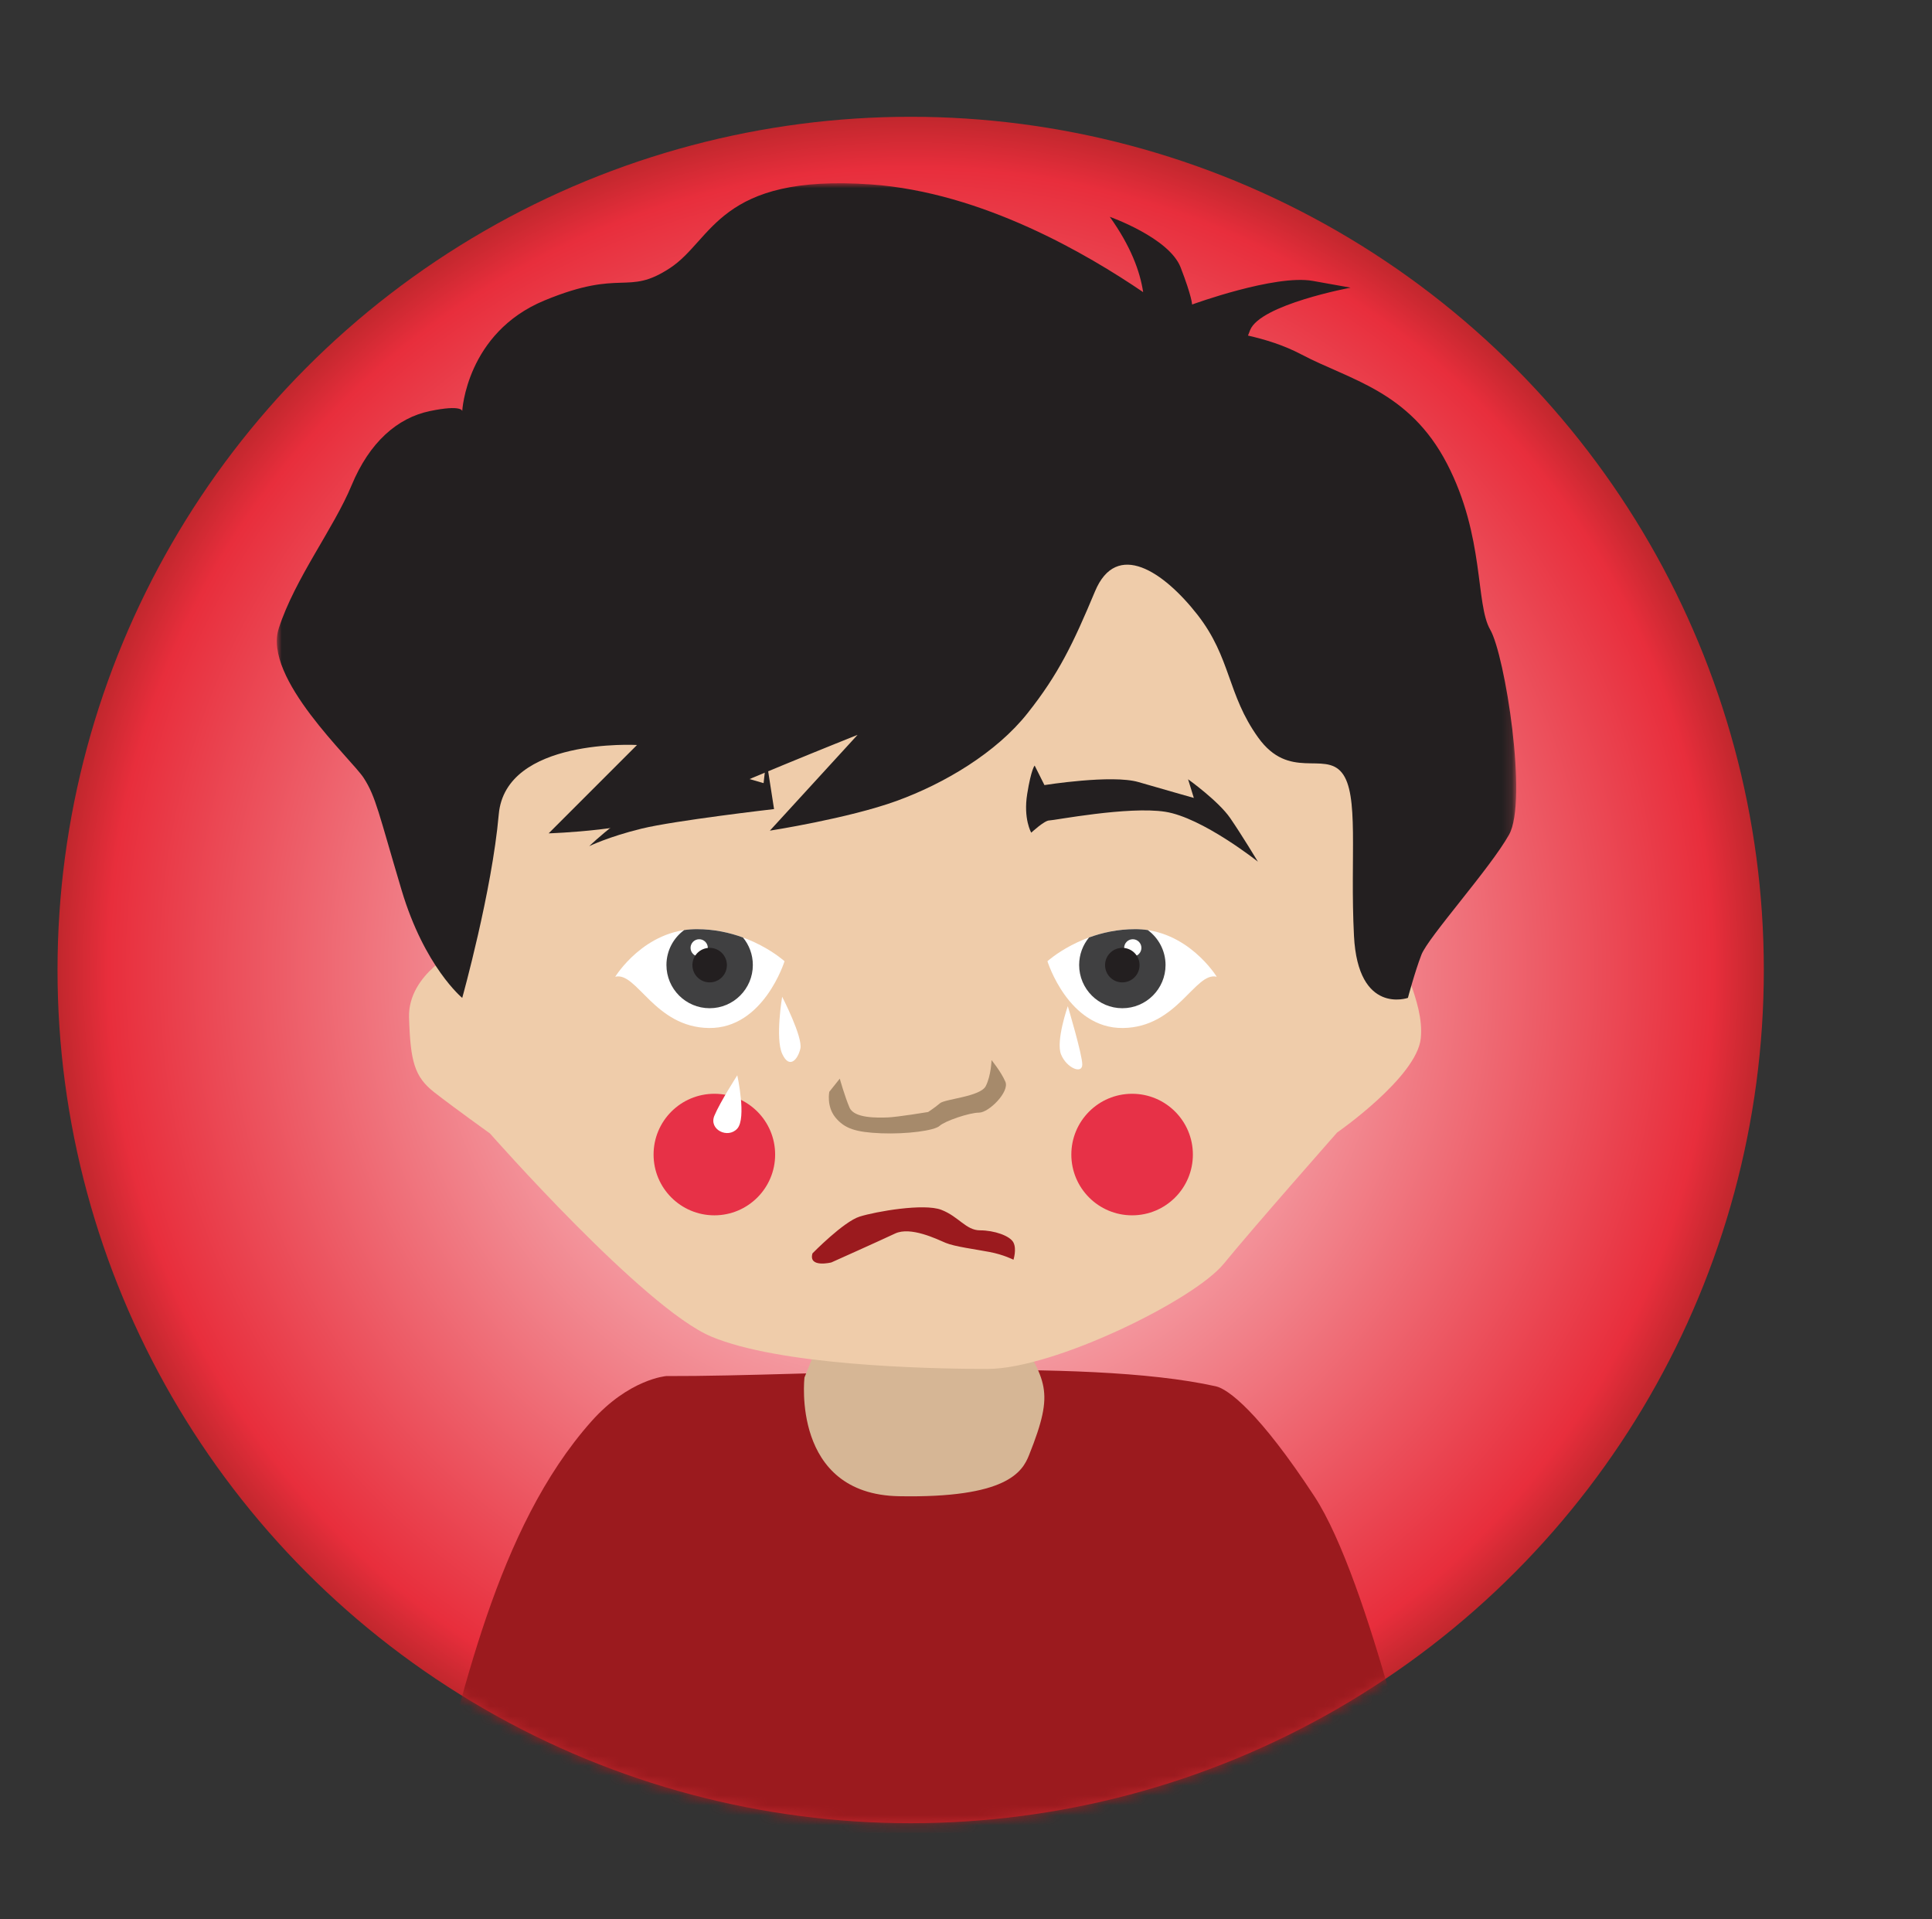 <?xml version="1.0" encoding="utf-8"?>
<!-- Generator: Adobe Illustrator 13.0.0, SVG Export Plug-In . SVG Version: 6.00 Build 14948)  -->
<!DOCTYPE svg PUBLIC "-//W3C//DTD SVG 1.1//EN" "http://www.w3.org/Graphics/SVG/1.1/DTD/svg11.dtd">
<svg version="1.1" xmlns="http://www.w3.org/2000/svg" xmlns:xlink="http://www.w3.org/1999/xlink" x="0px" y="0px"
	 width="194.75px" height="193.442px" viewBox="0 0 194.75 193.442" enable-background="new 0 0 194.75 193.442"
	 xml:space="preserve">
<rect x="0" y="0" width="194.75" height="193.442" fill="#333333" stroke="none"/>
<g id="Layer_3">
	<radialGradient id="SVGID_1_" cx="91.798" cy="97.77" r="86" gradientUnits="userSpaceOnUse">
		<stop  offset="0.022" style="stop-color:#FFFFFF"/>
		<stop  offset="0.94" style="stop-color:#E82E3C"/>
		<stop  offset="1" style="stop-color:#C1272D"/>
	</radialGradient>
	<circle fill="url(#SVGID_1_)" cx="91.798" cy="97.771" r="86"/>
</g>
<g id="Layer_1">
	<defs>
		<filter id="Adobe_OpacityMaskFilter" filterUnits="userSpaceOnUse" x="27.905" y="18.47" width="124.929" height="166.275">
			<feColorMatrix  type="matrix" values="1 0 0 0 0  0 1 0 0 0  0 0 1 0 0  0 0 0 1 0"/>
		</filter>
	</defs>
	<mask maskUnits="userSpaceOnUse" x="27.905" y="18.47" width="124.929" height="166.275" id="SVGID_2_">
		<g filter="url(#Adobe_OpacityMaskFilter)">
			<circle fill="#FFFFFF" cx="91.798" cy="97.771" r="86"/>
		</g>
	</mask>
	<g mask="url(#SVGID_2_)">
		<g>
			<path fill="#9B1A1E" d="M43.022,184.745h100.621c0,0-5.575-25.415-11.148-33.919c-5.576-8.507-8.703-10.816-9.927-11.091
				c-13.504-3.008-40.348-0.984-55.41-1.034c0,0-3.736,0.287-7.546,4.567C50.044,154.033,46.541,171.118,43.022,184.745"/>
			<path fill="#D6B695" d="M83.132,133.817l-2.041,5.029c0,0-1.358,11.764,9.518,11.965c10.879,0.205,12.446-2.445,13.122-4.146
				c2.671-6.677,1.664-7.338-1.419-12.849H83.132L83.132,133.817z"/>
			<path fill="#EFCCAA" d="M45.516,90.32l0.818,5.37c0,0-5.236,2.448-5.101,6.87c0.135,4.418,0.542,5.979,2.548,7.543
				c2.008,1.564,5.613,4.148,5.613,4.148s15.499,17.611,22.301,20.468c6.796,2.854,21.21,3.261,27.873,3.261
				c6.662,0,20.804-6.934,23.794-10.605c2.994-3.669,11.424-13.223,11.424-13.223s8.021-5.567,8.43-9.485
				c0.408-3.915-2.721-8.164-1.357-8.432c1.357-0.268-3.4-22.977-3.4-22.977L124.32,49.323H79.719L57.422,59.61
				c0,0-10.469,10.381-11.422,13.236c-0.952,2.858-2.312,8.161-2.312,10.88C43.688,86.444,45.516,90.32,45.516,90.32"/>
			<path fill="#231F20" d="M105.282,79.133c0,0,6.799-1.086,9.482-0.303c2.688,0.782,5.576,1.598,5.576,1.598l-0.578-1.881
				c0,0,3.06,2.187,4.25,3.919c1.188,1.733,2.787,4.385,2.787,4.385s-5.608-4.452-9.348-5.03c-3.74-0.578-11.22,0.878-11.693,0.878
				c-0.478,0-1.807,1.23-1.807,1.23s-0.813-1.392-0.406-3.91c0.406-2.517,0.75-2.854,0.75-2.854L105.282,79.133z"/>
			<path fill="#231F20" d="M78.026,81.551c0,0-10.028,1.155-13.358,1.972c-3.337,0.815-5.272,1.767-5.272,1.767
				s4.18-4.08,8.329-5.507c4.147-1.427,5.34-1.87,5.78-1.801c0.441,0.066,3.467,0.953,3.467,0.953l0.272-2.416L78.026,81.551z"/>
			<path fill="#FFFFFF" d="M62.017,98.452c0,0,2.923-4.797,8.227-4.797c5.303,0,8.839,3.233,8.839,3.233s-2.111,6.798-7.616,6.73
				C65.96,103.551,64.193,97.907,62.017,98.452"/>
			<path fill="#404041" d="M68.967,93.747c0.408-0.06,0.835-0.092,1.276-0.092c1.768,0,3.338,0.36,4.649,0.839
				c0.621,0.753,0.996,1.72,0.996,2.773c0,2.405-1.949,4.357-4.354,4.357c-2.404,0-4.355-1.952-4.355-4.357
				C67.179,95.821,67.885,94.539,68.967,93.747"/>
			<path fill="#FFFFFF" d="M70.478,94.67c0.482,0,0.871,0.392,0.871,0.87c0,0.481-0.389,0.87-0.871,0.87
				c-0.479,0-0.869-0.389-0.869-0.87C69.609,95.062,70,94.67,70.478,94.67"/>
			<path fill="#231F20" d="M71.535,95.54c0.959,0,1.739,0.779,1.739,1.739c0,0.961-0.78,1.74-1.739,1.74
				c-0.961,0-1.739-0.778-1.739-1.74C69.796,96.318,70.574,95.54,71.535,95.54"/>
			<path fill="#FFFFFF" d="M122.649,98.452c0,0-2.926-4.797-8.227-4.797c-5.304,0-8.838,3.233-8.838,3.233s2.107,6.798,7.614,6.73
				C118.708,103.551,120.473,97.907,122.649,98.452"/>
			<path fill="#404041" d="M115.699,93.747c-0.407-0.06-0.834-0.092-1.274-0.092c-1.77,0-3.342,0.36-4.648,0.839
				c-0.623,0.753-0.996,1.72-0.996,2.773c0,2.405,1.947,4.357,4.354,4.357s4.355-1.952,4.355-4.357
				C117.488,95.821,116.78,94.539,115.699,93.747"/>
			<path fill="#FFFFFF" d="M114.188,94.67c-0.482,0-0.87,0.392-0.87,0.87c0,0.481,0.388,0.87,0.87,0.87
				c0.479,0,0.869-0.389,0.869-0.87C115.057,95.062,114.667,94.67,114.188,94.67"/>
			<path fill="#231F20" d="M113.131,95.54c-0.961,0-1.738,0.779-1.738,1.739c0,0.961,0.777,1.74,1.738,1.74s1.739-0.778,1.739-1.74
				C114.871,96.318,114.092,95.54,113.131,95.54"/>
			<path fill="#A68A6B" d="M83.597,110.046c0,0-0.306,1.463,0.614,2.587c0.917,1.119,2.038,1.495,4.62,1.597
				c2.585,0.101,5.372-0.271,5.882-0.748c0.51-0.478,2.99-1.334,3.978-1.334s3.094-2.1,2.651-3.119
				c-0.442-1.021-1.394-2.176-1.394-2.176s-0.036,1.535-0.579,2.616c-0.545,1.079-4.113,1.294-4.621,1.735
				c-0.511,0.441-1.193,0.882-1.193,0.882s-3.09,0.511-4.076,0.546c-0.986,0.033-3.366,0.108-3.841-0.986
				c-0.477-1.097-0.986-2.924-0.986-2.924L83.597,110.046z"/>
			<path fill="#9B1A1E" d="M81.9,126.333c0,0,3.127-3.198,4.758-3.708c1.633-0.51,6.462-1.358,8.229-0.681
				c1.767,0.681,2.479,2.068,3.908,2.068c1.426,0,3.023,0.551,3.364,1.231c0.343,0.678,0,1.731,0,1.731s-0.985-0.511-2.413-0.781
				c-1.427-0.272-3.533-0.543-4.419-0.918c-0.884-0.375-3.534-1.68-5.101-0.941c-1.563,0.738-6.425,2.914-6.425,2.914
				S81.459,127.829,81.9,126.333"/>
			<path fill="#E73147" d="M72.011,110.247c3.383,0,6.125,2.742,6.125,6.127c0,3.383-2.742,6.125-6.125,6.125
				c-3.385,0-6.129-2.742-6.129-6.125C65.882,112.988,68.627,110.247,72.011,110.247"/>
			<path fill="#E73147" d="M114.12,110.247c3.383,0,6.125,2.742,6.125,6.127c0,3.383-2.742,6.125-6.125,6.125
				c-3.385,0-6.127-2.742-6.127-6.125C107.993,112.988,110.735,110.247,114.12,110.247"/>
			<path fill="#FFFFFF" d="M78.843,100.466c0,0,2.104,4.082,1.835,5.234c-0.272,1.152-1.129,2.074-1.835,0.51
				C78.136,104.646,78.843,100.466,78.843,100.466"/>
			<path fill="#FFFFFF" d="M74.32,108.386c0,0,0.951,4.317,0,5.372c-0.95,1.054-2.889,0.101-2.311-1.294
				C72.588,111.072,74.32,108.386,74.32,108.386"/>
			<path fill="#FFFFFF" d="M107.637,101.417c0,0-1.225,3.501-0.682,4.861c0.543,1.359,2.141,2.039,2.141,1.02
				S107.637,101.417,107.637,101.417"/>
			<path fill="#231F20" d="M46.594,100.583c0,0-3.805-3.125-6.116-10.875c-2.312-7.752-2.584-9.38-3.81-11.287
				c-1.225-1.906-10.198-10.061-8.565-15.094c1.631-5.03,5.539-10.063,7.34-14.413c1.806-4.351,4.622-6.799,7.887-7.479
				c3.264-0.679,3.264,0,3.264,0S47,33.546,54.889,30.283c7.886-3.262,8.295-0.405,12.645-3.262
				c4.353-2.855,4.896-9.52,20.262-8.432c11.27,0.799,21.88,7.082,27.436,10.857c-0.31-2.07-1.236-4.616-3.362-7.59
				c0,0,5.983,2.107,7.141,5.099c1.154,2.991,1.154,3.739,1.154,3.739s8.362-3.06,12.17-2.38c3.809,0.681,3.809,0.681,3.809,0.681
				s-9.11,1.699-10.131,4.283l-0.213,0.546c1.727,0.394,3.588,0.956,5.375,1.899c4.897,2.583,10.879,3.673,14.687,11.015
				c3.808,7.342,2.854,14.141,4.353,16.725c1.496,2.584,3.806,17.27,1.901,20.667c-1.901,3.399-8.155,10.335-8.834,12.104
				c-0.68,1.769-1.36,4.348-1.36,4.348s-5.029,1.772-5.438-6.252c-0.408-8.024,0.541-14.278-1.227-16.452
				c-1.766-2.178-5.303,0.815-8.428-3.535c-3.129-4.352-2.721-8.021-6.117-12.374c-3.401-4.353-8.16-7.573-10.334-2.359
				c-2.179,5.214-3.672,8.343-6.804,12.285c-3.123,3.944-8.323,7.069-13.205,8.838c-4.879,1.768-12.764,2.992-12.764,2.992
				l8.84-9.655c0,0-14.007,5.576-17.949,7.614c-3.943,2.041-13.19,2.313-13.19,2.313l8.906-8.906c0,0-13.259-0.748-13.937,7.002
				C49.592,89.843,46.594,100.583,46.594,100.583"/>
		</g>
	</g>
</g>
<g id="Layer_2">
</g>
</svg>
